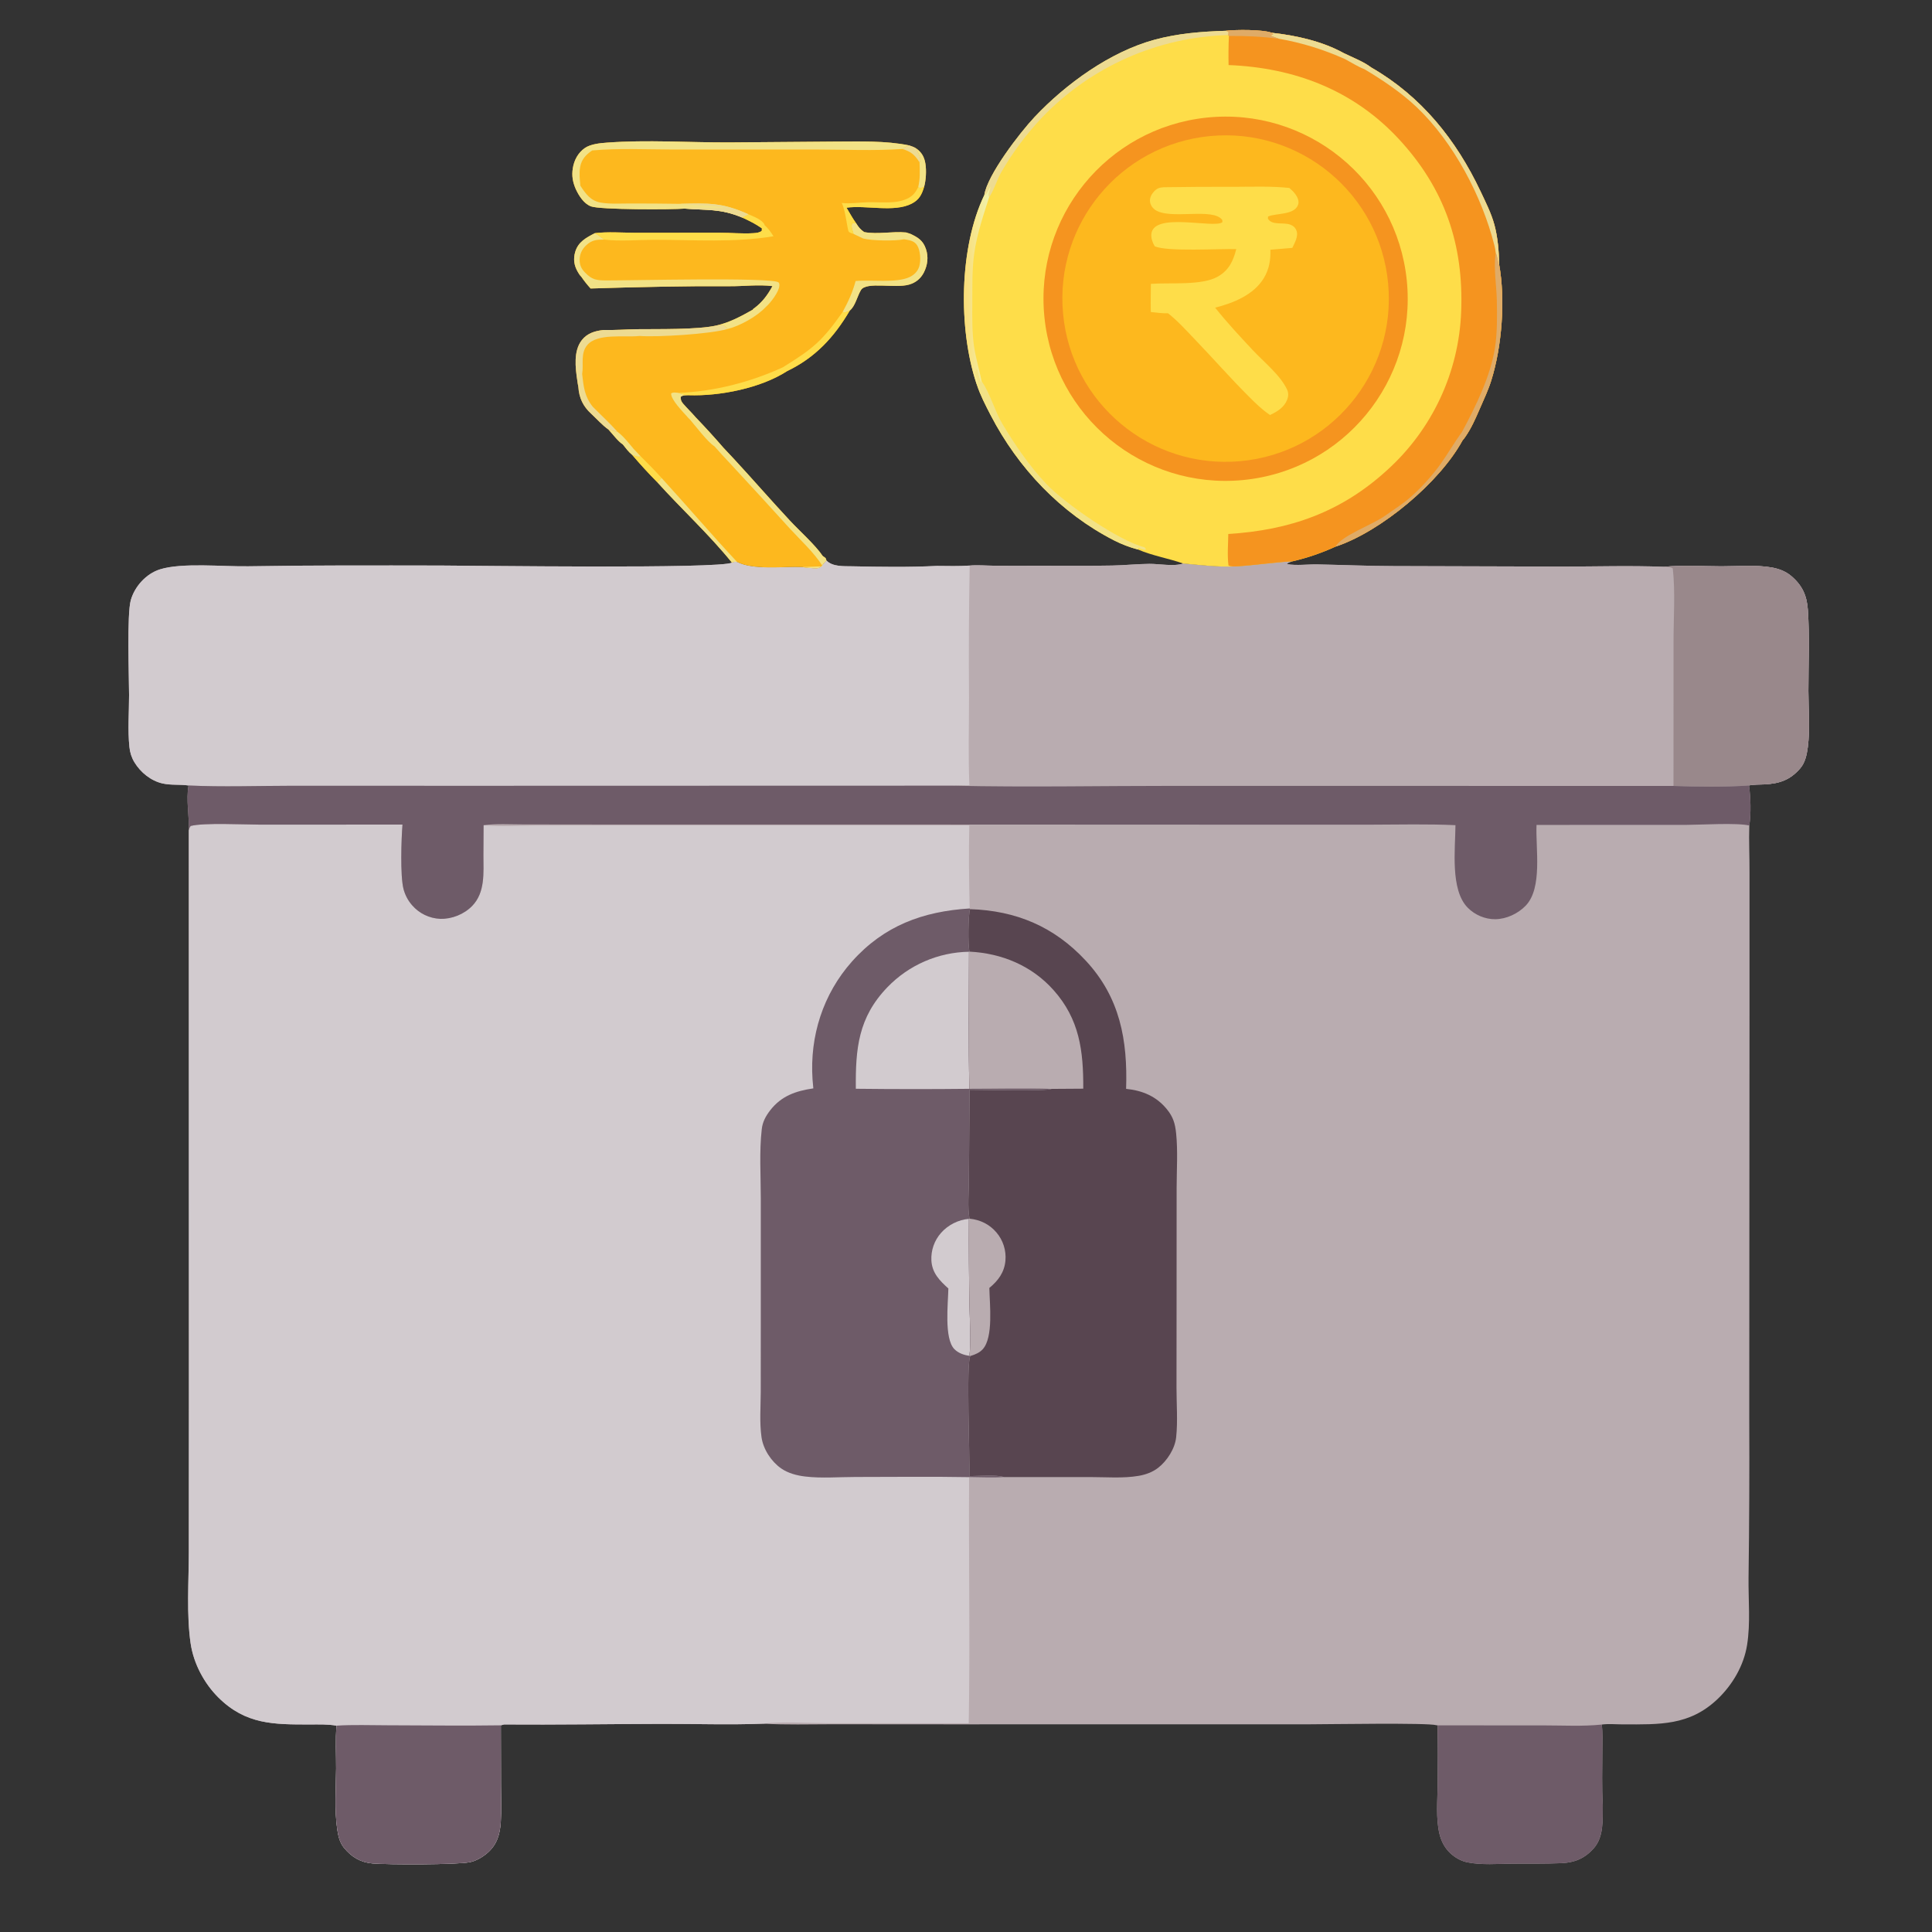 <svg width="46" height="46" viewBox="0 0 46 46" fill="none" xmlns="http://www.w3.org/2000/svg">
<rect x="0" y="0" width="46" height="46" fill="#333333" stroke="none"/>
<path d="M19.678 13.345C19.824 13.497 20.085 13.479 20.283 13.483C20.952 13.497 21.642 13.508 22.31 13.474C22.567 13.477 22.831 13.483 23.088 13.466C23.271 13.448 23.47 13.467 23.654 13.469C23.995 13.472 24.336 13.472 24.677 13.47C25.28 13.469 25.884 13.477 26.486 13.465C26.779 13.459 27.073 13.428 27.366 13.425C27.602 13.423 27.949 13.493 28.172 13.417C28.596 13.456 29.021 13.509 29.448 13.485C29.891 13.457 30.335 13.388 30.777 13.364C30.726 13.381 30.673 13.387 30.642 13.431C30.863 13.472 31.138 13.434 31.366 13.438C31.97 13.45 32.569 13.477 33.173 13.478L37.192 13.49C37.999 13.49 38.811 13.464 39.617 13.495C40.065 13.452 40.538 13.483 40.988 13.484C41.376 13.485 41.801 13.444 42.182 13.511C42.348 13.541 42.509 13.599 42.64 13.708C42.907 13.93 43.02 14.174 43.044 14.517C43.088 15.153 43.056 15.812 43.057 16.45C43.057 16.884 43.099 17.361 43.043 17.789C43.019 17.969 42.98 18.16 42.858 18.299C42.617 18.574 42.371 18.655 42.016 18.676C41.897 18.683 41.759 18.675 41.643 18.701C41.683 18.978 41.694 19.38 41.65 19.655C41.638 20.025 41.657 20.395 41.655 20.765L41.655 24.193L41.649 33.761C41.655 35.03 41.649 36.298 41.632 37.566C41.626 38.094 41.681 38.644 41.597 39.167C41.519 39.659 41.248 40.119 40.889 40.459C40.219 41.091 39.512 41.057 38.651 41.057C38.485 41.057 38.3 41.039 38.137 41.061C38.162 41.261 38.151 41.468 38.151 41.67C38.15 42.108 38.136 42.554 38.162 42.991C38.156 43.335 38.189 43.734 37.945 44.009C37.732 44.248 37.492 44.348 37.178 44.361C36.794 44.377 36.406 44.371 36.021 44.373C35.674 44.376 35.265 44.411 34.926 44.339C34.779 44.308 34.633 44.221 34.525 44.118C34.395 43.992 34.317 43.842 34.274 43.668C34.183 43.295 34.227 42.858 34.23 42.475C34.236 42.01 34.236 41.545 34.227 41.08L34.202 41.077C34.011 41.014 31.578 41.055 31.17 41.055L22.583 41.056L19.804 41.054C19.266 41.054 18.72 41.071 18.183 41.04C17.373 41.071 16.554 41.043 15.743 41.045C14.497 41.048 13.249 41.068 12.003 41.059L11.925 41.079L11.928 42.511C11.929 42.796 11.941 43.087 11.924 43.372C11.906 43.671 11.834 43.923 11.597 44.124C11.484 44.22 11.336 44.307 11.19 44.337C10.878 44.401 9.232 44.399 8.871 44.368C8.587 44.344 8.368 44.215 8.188 43.992C8.085 43.863 8.053 43.712 8.029 43.552C7.961 43.086 8 42.578 8.003 42.108C8.005 41.772 7.983 41.421 8.013 41.088C7.804 41.05 7.586 41.059 7.374 41.059C6.516 41.059 5.851 41.063 5.199 40.416C4.86 40.079 4.611 39.609 4.54 39.136C4.438 38.454 4.495 37.642 4.496 36.944L4.498 33.141L4.496 19.771C4.508 19.425 4.426 19.04 4.489 18.702C4.284 18.672 4.076 18.7 3.871 18.654C3.594 18.592 3.346 18.391 3.2 18.149C3.132 18.036 3.094 17.916 3.081 17.784C3.039 17.385 3.073 16.952 3.073 16.549C3.072 16.113 3.019 14.628 3.114 14.29C3.206 13.963 3.48 13.66 3.806 13.557C4.332 13.39 5.322 13.494 5.916 13.483C7.438 13.457 8.965 13.463 10.487 13.465C11.25 13.466 17.145 13.55 17.427 13.396C17.479 13.371 17.491 13.375 17.55 13.38C17.942 13.581 18.658 13.482 19.102 13.501C19.193 13.517 19.285 13.523 19.377 13.53C19.578 13.545 19.554 13.451 19.678 13.345Z" fill="#B9ACB0"/>
<path d="M4.496 19.771C4.505 19.728 4.513 19.701 4.54 19.666C4.851 19.584 5.809 19.633 6.184 19.634L9.583 19.633C9.555 19.979 9.527 20.844 9.606 21.161C9.643 21.306 9.713 21.441 9.812 21.553C9.981 21.749 10.224 21.866 10.482 21.877C10.758 21.885 11.049 21.768 11.241 21.571C11.556 21.249 11.51 20.779 11.51 20.365L11.514 19.647C11.919 19.689 12.354 19.656 12.762 19.655L15.146 19.652L23.079 19.653C23.063 20.311 23.072 20.972 23.088 21.63L23.098 21.646C23.054 21.747 23.041 22.533 23.086 22.658L23.072 22.661C23.072 23.748 23.055 24.837 23.081 25.924C23.732 25.924 24.388 25.907 25.038 25.926C24.924 25.987 23.363 25.948 23.086 25.948L23.069 28.11C23.069 28.398 23.033 28.736 23.084 29.016L23.07 29.02C23.066 29.701 23.07 30.382 23.083 31.062C23.088 31.412 23.124 31.948 23.082 32.28L23.105 32.285C22.999 32.439 23.096 34.725 23.081 35.146C23.3 35.144 23.707 35.106 23.902 35.168C23.631 35.188 23.347 35.171 23.074 35.17C23.061 37.123 23.1 39.078 23.065 41.031L19.722 41.029C19.293 41.028 18.573 40.984 18.183 41.04C17.373 41.071 16.554 41.043 15.743 41.045C14.497 41.048 13.249 41.068 12.003 41.059L11.925 41.079L11.928 42.511C11.929 42.796 11.941 43.087 11.924 43.372C11.906 43.671 11.834 43.923 11.597 44.124C11.484 44.22 11.336 44.307 11.19 44.337C10.878 44.401 9.232 44.399 8.871 44.368C8.587 44.344 8.368 44.215 8.188 43.992C8.085 43.863 8.053 43.712 8.029 43.552C7.961 43.086 8 42.578 8.003 42.108C8.005 41.772 7.983 41.421 8.013 41.088C7.804 41.05 7.586 41.059 7.374 41.059C6.516 41.059 5.851 41.063 5.199 40.416C4.86 40.079 4.611 39.609 4.54 39.136C4.438 38.454 4.495 37.642 4.496 36.944L4.498 33.141L4.496 19.771Z" fill="#D2CBCF"/>
<path d="M23.088 21.63L23.098 21.646C23.054 21.747 23.041 22.533 23.086 22.658L23.072 22.661C23.072 23.748 23.055 24.837 23.081 25.924C23.732 25.924 24.388 25.907 25.038 25.926C24.924 25.987 23.363 25.948 23.086 25.948L23.069 28.11C23.069 28.398 23.033 28.736 23.084 29.016L23.07 29.02C23.066 29.701 23.07 30.382 23.083 31.062C23.088 31.412 23.124 31.948 23.082 32.28L23.105 32.285C22.999 32.439 23.096 34.725 23.081 35.146C23.3 35.144 23.707 35.106 23.902 35.169C23.631 35.188 23.347 35.171 23.074 35.17C22.173 35.154 21.27 35.166 20.369 35.166C19.979 35.166 19.557 35.202 19.17 35.155C18.971 35.131 18.763 35.077 18.597 34.961C18.361 34.796 18.171 34.503 18.131 34.217C18.082 33.873 18.111 33.497 18.113 33.148L18.114 31.503L18.114 28.528C18.114 27.988 18.076 27.421 18.137 26.886C18.156 26.712 18.232 26.573 18.338 26.436C18.603 26.094 18.948 25.974 19.365 25.914C19.358 25.843 19.351 25.772 19.346 25.7C19.277 24.67 19.596 23.668 20.285 22.893C21.046 22.04 21.973 21.699 23.088 21.63Z" fill="#6E5B68"/>
<path d="M20.377 25.923C20.368 24.972 20.432 24.228 21.129 23.505C21.639 22.976 22.338 22.672 23.072 22.661C23.072 23.748 23.055 24.837 23.081 25.924C22.18 25.934 21.278 25.933 20.377 25.923Z" fill="#D2CBCF"/>
<path d="M22.58 30.678C22.372 30.49 22.194 30.312 22.176 30.014C22.163 29.772 22.246 29.534 22.407 29.353C22.573 29.165 22.82 29.04 23.07 29.02C23.066 29.701 23.07 30.382 23.083 31.062C23.088 31.412 23.124 31.948 23.082 32.281C22.952 32.265 22.814 32.216 22.721 32.12C22.476 31.864 22.574 31.033 22.58 30.678Z" fill="#D2CBCF"/>
<path d="M8.013 41.087C8.411 41.061 8.819 41.078 9.218 41.078C10.119 41.079 11.023 41.093 11.925 41.079L11.928 42.511C11.929 42.796 11.941 43.087 11.924 43.372C11.906 43.671 11.834 43.923 11.597 44.124C11.484 44.22 11.336 44.307 11.19 44.337C10.878 44.401 9.232 44.399 8.871 44.368C8.587 44.344 8.368 44.215 8.188 43.992C8.085 43.863 8.053 43.711 8.029 43.552C7.961 43.086 8 42.578 8.003 42.108C8.005 41.772 7.983 41.421 8.013 41.087Z" fill="#6E5B68"/>
<path d="M29.448 13.485C29.891 13.457 30.335 13.388 30.777 13.364C30.726 13.381 30.673 13.387 30.642 13.431C30.863 13.472 31.138 13.434 31.366 13.438C31.97 13.45 32.569 13.477 33.173 13.478L37.192 13.49C37.999 13.49 38.811 13.464 39.617 13.495C40.065 13.452 40.538 13.483 40.988 13.484C41.376 13.485 41.801 13.444 42.182 13.511C42.348 13.541 42.509 13.599 42.64 13.708C42.907 13.93 43.02 14.174 43.044 14.517C43.088 15.153 43.056 15.812 43.057 16.45C43.057 16.884 43.099 17.361 43.043 17.789C43.019 17.969 42.98 18.16 42.858 18.299C42.617 18.574 42.371 18.655 42.016 18.676C41.897 18.683 41.759 18.675 41.643 18.701C41.095 18.742 40.397 18.733 39.845 18.713L28.005 18.711C26.233 18.71 24.453 18.747 22.683 18.707C22.814 18.691 22.949 18.696 23.081 18.695C23.051 18.008 23.072 17.309 23.072 16.62C23.063 15.569 23.068 14.517 23.088 13.466C23.271 13.448 23.47 13.467 23.654 13.469C23.995 13.472 24.336 13.472 24.677 13.47C25.28 13.469 25.884 13.477 26.486 13.465C26.779 13.459 27.073 13.428 27.366 13.425C27.602 13.423 27.949 13.493 28.172 13.417C28.596 13.456 29.021 13.509 29.448 13.485Z" fill="#B9ACB0"/>
<path d="M39.617 13.495C40.065 13.452 40.538 13.483 40.988 13.484C41.376 13.485 41.801 13.444 42.182 13.511C42.348 13.541 42.509 13.599 42.64 13.708C42.907 13.93 43.02 14.174 43.044 14.517C43.088 15.153 43.056 15.812 43.057 16.45C43.057 16.884 43.099 17.361 43.043 17.789C43.019 17.969 42.98 18.16 42.858 18.299C42.617 18.574 42.371 18.655 42.016 18.676C41.897 18.683 41.759 18.675 41.643 18.701C41.095 18.742 40.397 18.733 39.845 18.713L39.846 15.27C39.846 14.709 39.89 14.087 39.828 13.534C39.785 13.496 39.677 13.501 39.617 13.495Z" fill="#99888B"/>
<path d="M19.678 13.345C19.824 13.497 20.085 13.479 20.283 13.483C20.952 13.497 21.642 13.508 22.31 13.474C22.567 13.477 22.831 13.483 23.088 13.466C23.068 14.517 23.063 15.569 23.072 16.62C23.072 17.309 23.051 18.008 23.081 18.695C22.949 18.696 22.814 18.691 22.683 18.707L11.234 18.71L6.926 18.709C6.116 18.709 5.297 18.74 4.489 18.702C4.284 18.672 4.076 18.7 3.871 18.654C3.594 18.592 3.346 18.391 3.2 18.149C3.132 18.036 3.094 17.916 3.081 17.784C3.039 17.385 3.073 16.952 3.073 16.549C3.072 16.113 3.019 14.628 3.114 14.29C3.206 13.963 3.48 13.66 3.806 13.557C4.332 13.39 5.322 13.494 5.916 13.483C7.438 13.457 8.965 13.463 10.487 13.465C11.25 13.466 17.145 13.55 17.427 13.396C17.479 13.371 17.491 13.375 17.55 13.38C17.942 13.581 18.658 13.482 19.102 13.501C19.193 13.517 19.285 13.523 19.377 13.53C19.578 13.545 19.554 13.451 19.678 13.345Z" fill="#D2CBCF"/>
<path d="M23.098 21.646C24.196 21.683 25.098 22.062 25.851 22.872C26.668 23.75 26.85 24.766 26.812 25.925C27.202 25.965 27.532 26.101 27.785 26.413C27.934 26.596 27.979 26.754 28.003 26.985C28.046 27.406 28.016 27.854 28.015 28.278L28.014 30.623L28.012 33.043C28.012 33.426 28.044 33.839 28.004 34.218C27.976 34.49 27.79 34.78 27.576 34.947C27.443 35.051 27.277 35.111 27.112 35.139C26.742 35.203 26.326 35.168 25.95 35.168L23.902 35.168C23.707 35.106 23.3 35.144 23.081 35.146C23.096 34.725 22.999 32.439 23.105 32.285L23.082 32.28C23.124 31.948 23.088 31.412 23.083 31.062C23.07 30.382 23.066 29.701 23.07 29.02L23.084 29.016C23.033 28.736 23.069 28.398 23.069 28.11L23.086 25.948C23.363 25.948 24.924 25.987 25.039 25.926C24.388 25.907 23.732 25.924 23.081 25.924C23.055 24.837 23.072 23.748 23.072 22.661L23.086 22.658C23.041 22.533 23.054 21.747 23.098 21.646Z" fill="#584550"/>
<path d="M23.086 22.658C23.854 22.698 24.563 22.992 25.081 23.57C25.705 24.268 25.796 25.021 25.792 25.921L25.039 25.926C24.388 25.907 23.733 25.924 23.081 25.924C23.055 24.837 23.072 23.748 23.072 22.661L23.086 22.658Z" fill="#B9ACB0"/>
<path d="M23.084 29.016C23.336 29.041 23.559 29.149 23.724 29.343C23.883 29.529 23.96 29.771 23.939 30.014C23.914 30.294 23.767 30.492 23.556 30.665C23.563 31.05 23.657 31.84 23.399 32.124C23.324 32.208 23.21 32.254 23.105 32.285L23.082 32.281C23.124 31.948 23.088 31.412 23.083 31.062C23.07 30.382 23.066 29.701 23.07 29.02L23.084 29.016Z" fill="#B9ACB0"/>
<path d="M22.683 18.707C24.453 18.747 26.233 18.71 28.005 18.711L39.845 18.713C40.397 18.733 41.095 18.742 41.643 18.701C41.683 18.978 41.694 19.38 41.65 19.655C41.349 19.585 40.499 19.639 40.149 19.64L36.584 19.641C36.559 20.201 36.734 21.142 36.324 21.566C36.14 21.755 35.867 21.883 35.601 21.886C35.359 21.888 35.118 21.785 34.948 21.614C34.525 21.191 34.65 20.209 34.654 19.647C33.986 19.616 33.312 19.634 32.643 19.635L29.489 19.635L19.784 19.631L14.127 19.631L12.464 19.629C12.153 19.629 11.822 19.608 11.514 19.647L11.51 20.365C11.51 20.779 11.556 21.249 11.241 21.571C11.049 21.768 10.758 21.885 10.482 21.877C10.224 21.866 9.981 21.749 9.812 21.553C9.713 21.441 9.643 21.306 9.606 21.161C9.527 20.844 9.555 19.979 9.583 19.633L6.184 19.634C5.809 19.633 4.851 19.585 4.54 19.666C4.513 19.701 4.506 19.728 4.496 19.771C4.508 19.425 4.426 19.04 4.489 18.702C5.297 18.74 6.116 18.71 6.926 18.709L11.234 18.71L22.683 18.707Z" fill="#6E5B68"/>
<path d="M34.228 41.08L36.757 41.081C37.21 41.081 37.688 41.108 38.137 41.061C38.162 41.261 38.151 41.468 38.151 41.67C38.15 42.108 38.136 42.553 38.162 42.991C38.156 43.335 38.189 43.734 37.945 44.009C37.732 44.248 37.492 44.348 37.178 44.361C36.794 44.377 36.406 44.371 36.021 44.373C35.674 44.376 35.265 44.411 34.926 44.339C34.779 44.307 34.633 44.221 34.525 44.118C34.395 43.992 34.317 43.842 34.274 43.668C34.183 43.294 34.228 42.857 34.23 42.475C34.236 42.01 34.236 41.545 34.228 41.08Z" fill="#6E5B68"/>
<path d="M29.183 0.733C29.416 0.704 30.073 0.7 30.28 0.781C30.859 0.843 31.485 0.983 31.998 1.267C32.208 1.37 32.464 1.466 32.649 1.607C33.839 2.291 34.67 3.328 35.249 4.553C35.372 4.813 35.507 5.079 35.582 5.357C35.661 5.652 35.69 5.988 35.693 6.291C35.846 7.134 35.762 8.247 35.504 9.066C35.433 9.292 35.329 9.51 35.235 9.727C35.133 9.962 35.035 10.19 34.888 10.401C34.867 10.431 34.847 10.459 34.822 10.486C34.278 11.486 32.877 12.658 31.798 13.015C31.462 13.168 31.137 13.28 30.777 13.364C30.335 13.388 29.891 13.457 29.448 13.485C29.021 13.509 28.596 13.456 28.172 13.417C27.813 13.292 27.446 13.234 27.092 13.083C26.904 13.035 26.702 12.957 26.53 12.869C25.258 12.22 24.242 11.147 23.588 9.887C23.467 9.653 23.341 9.412 23.259 9.161C23.255 9.15 23.251 9.139 23.247 9.128C22.815 7.826 22.835 5.892 23.436 4.645C23.504 4.171 24.279 3.162 24.632 2.787C25.375 1.998 26.43 1.234 27.485 0.947C28.044 0.795 28.606 0.751 29.183 0.733Z" fill="#FEDD49"/>
<path d="M29.183 0.733C29.416 0.704 30.073 0.7 30.28 0.781C30.859 0.843 31.485 0.983 31.998 1.267C32.208 1.37 32.464 1.466 32.649 1.607C33.839 2.291 34.67 3.328 35.249 4.553C35.372 4.813 35.507 5.079 35.582 5.357C35.661 5.652 35.69 5.988 35.693 6.291C35.846 7.134 35.762 8.247 35.504 9.066C35.433 9.292 35.329 9.51 35.235 9.727C35.133 9.962 35.035 10.19 34.888 10.401C34.867 10.431 34.847 10.459 34.822 10.486C34.278 11.486 32.877 12.658 31.798 13.015C31.462 13.168 31.137 13.28 30.777 13.364C30.335 13.388 29.891 13.457 29.448 13.485C29.379 13.486 29.315 13.492 29.25 13.465C29.218 13.223 29.242 12.959 29.245 12.714C30.708 12.623 31.928 12.198 33.026 11.194C34.101 10.225 34.737 8.861 34.79 7.415C34.851 5.817 34.396 4.487 33.305 3.31C32.223 2.143 30.817 1.611 29.252 1.549C29.247 1.317 29.249 1.088 29.26 0.856L29.241 0.835C29.245 0.81 29.244 0.784 29.245 0.759L29.183 0.733Z" fill="#F5941F"/>
<path d="M30.28 0.781C30.859 0.843 31.485 0.983 31.998 1.267C32.208 1.37 32.464 1.466 32.649 1.607C33.839 2.291 34.67 3.328 35.249 4.553C35.372 4.813 35.507 5.079 35.582 5.357C35.661 5.652 35.69 5.988 35.692 6.291L35.684 6.324C35.665 6.229 35.655 6.113 35.613 6.026C35.608 5.962 35.596 5.905 35.581 5.843C35.285 4.672 34.608 3.385 33.728 2.549C33.366 2.206 32.914 1.902 32.486 1.647C32.331 1.588 32.175 1.488 32.028 1.409C31.513 1.178 31.004 1.02 30.448 0.922L30.231 0.843L30.314 0.824L30.281 0.785L30.289 0.813L30.277 0.806L30.28 0.781Z" fill="#EDDB92"/>
<path d="M35.613 6.026C35.655 6.113 35.665 6.229 35.684 6.324L35.693 6.291C35.846 7.134 35.762 8.247 35.504 9.066C35.433 9.292 35.329 9.51 35.235 9.727C35.133 9.962 35.035 10.19 34.888 10.401C34.867 10.431 34.847 10.459 34.822 10.486C34.278 11.486 32.877 12.658 31.798 13.015C31.94 12.752 32.688 12.489 32.975 12.282C33.147 12.158 33.333 12.043 33.497 11.91C33.779 11.681 34.08 11.352 34.293 11.056C34.473 10.805 34.626 10.535 34.809 10.286C35.132 9.683 35.487 8.965 35.594 8.284C35.651 7.923 35.646 7.521 35.639 7.154C35.632 6.807 35.562 6.407 35.607 6.065C35.609 6.052 35.611 6.039 35.613 6.026Z" fill="#DFAB67"/>
<path d="M29.183 0.733C29.416 0.704 30.073 0.7 30.28 0.781L30.277 0.806L30.289 0.813L30.281 0.785L30.314 0.824L30.231 0.843L30.448 0.922C30.047 0.87 29.664 0.853 29.26 0.856L29.241 0.835C29.245 0.81 29.244 0.784 29.245 0.759L29.183 0.733Z" fill="#DFAB67"/>
<path d="M23.436 4.645C23.504 4.171 24.279 3.162 24.632 2.787C25.375 1.998 26.43 1.234 27.485 0.947C28.044 0.795 28.606 0.751 29.183 0.733L29.245 0.759C29.244 0.784 29.245 0.81 29.241 0.835C27.566 0.881 25.976 1.585 24.815 2.793C24.435 3.194 24.104 3.639 23.829 4.118C23.751 4.259 23.634 4.594 23.552 4.691C23.512 4.612 23.583 4.532 23.579 4.441C23.541 4.511 23.509 4.614 23.436 4.645Z" fill="#EDDB92"/>
<path d="M23.259 9.161C23.314 9.068 23.228 8.975 23.225 8.88C23.224 8.858 23.244 8.806 23.259 8.792C23.287 8.899 23.31 9.008 23.356 9.108L23.372 9.078C23.38 9.09 23.389 9.101 23.396 9.113C23.571 9.369 23.689 9.793 23.864 10.088C24.162 10.587 24.517 11.107 24.919 11.529C25.357 11.988 26.637 12.877 27.247 13.029L27.279 13.065L27.275 13.094C27.211 13.088 27.164 13.069 27.106 13.043L27.092 13.083C26.904 13.034 26.702 12.957 26.53 12.869C25.258 12.22 24.242 11.147 23.588 9.887C23.467 9.653 23.341 9.411 23.259 9.161Z" fill="#F2E286"/>
<path d="M23.436 4.645C23.509 4.614 23.541 4.511 23.579 4.441C23.583 4.532 23.512 4.612 23.552 4.691C23.413 5.129 23.264 5.561 23.198 6.019C23.141 6.411 23.152 6.828 23.15 7.224C23.148 7.565 23.143 7.914 23.192 8.253C23.233 8.531 23.318 8.802 23.372 9.078L23.356 9.108C23.31 9.008 23.287 8.899 23.259 8.792C23.244 8.806 23.224 8.858 23.225 8.88C23.228 8.975 23.314 9.068 23.259 9.161C23.255 9.15 23.251 9.139 23.247 9.128C22.815 7.826 22.835 5.892 23.436 4.645Z" fill="url(#paint0_linear_21026_1403)"/>
<path d="M28.722 2.801C31.112 2.547 33.254 4.286 33.495 6.678C33.737 9.07 31.986 11.202 29.592 11.43C27.218 11.656 25.106 9.922 24.867 7.549C24.627 5.175 26.35 3.054 28.722 2.801Z" fill="#F5941F"/>
<path d="M28.808 3.24C30.95 3.034 32.853 4.607 33.051 6.751C33.25 8.894 31.669 10.79 29.525 10.981C27.392 11.17 25.508 9.599 25.311 7.468C25.113 5.336 26.677 3.446 28.808 3.24Z" fill="#FDB81E"/>
<path d="M27.703 4.458C28.273 4.449 28.842 4.446 29.411 4.448C29.839 4.447 30.273 4.43 30.698 4.475C30.749 4.519 30.802 4.568 30.841 4.622C30.89 4.689 30.937 4.786 30.909 4.87C30.823 5.127 30.386 5.07 30.192 5.155L30.189 5.207C30.288 5.376 30.56 5.283 30.727 5.351C30.793 5.377 30.84 5.418 30.866 5.485C30.922 5.623 30.826 5.781 30.769 5.902C30.595 5.918 30.422 5.933 30.247 5.946C30.256 6.187 30.219 6.409 30.093 6.619C29.852 7.02 29.366 7.216 28.932 7.325C29.21 7.675 29.521 8.009 29.827 8.336C30.086 8.614 30.488 8.934 30.647 9.28C30.682 9.358 30.678 9.441 30.646 9.519C30.574 9.702 30.408 9.801 30.239 9.881C30.055 9.758 29.902 9.61 29.746 9.453C29.304 9.013 28.887 8.537 28.454 8.086C28.248 7.871 28.045 7.644 27.811 7.459C27.674 7.462 27.537 7.444 27.4 7.429C27.395 7.206 27.4 6.983 27.402 6.759C27.856 6.723 28.614 6.806 28.999 6.584C29.262 6.432 29.363 6.212 29.435 5.931C29.042 5.919 27.775 5.998 27.493 5.863C27.443 5.781 27.404 5.672 27.413 5.575C27.46 5.037 28.912 5.45 29.105 5.29L29.102 5.239C28.884 4.929 27.845 5.248 27.494 4.99C27.434 4.946 27.392 4.879 27.382 4.806C27.37 4.716 27.41 4.635 27.468 4.569C27.54 4.488 27.597 4.466 27.703 4.458Z" fill="#FEDD49"/>
<path d="M13.708 4.5C13.637 4.336 13.61 4.188 13.638 4.009C13.668 3.815 13.763 3.636 13.927 3.523C14.066 3.429 14.286 3.408 14.451 3.396C15.408 3.325 16.391 3.394 17.351 3.391L19.894 3.371C20.477 3.371 21.073 3.346 21.647 3.462C21.704 3.482 21.758 3.498 21.809 3.531C21.946 3.626 22.008 3.737 22.034 3.901C22.06 4.064 22.047 4.285 22.004 4.444C21.948 4.631 21.888 4.756 21.706 4.849C21.288 5.064 20.627 4.88 20.155 4.945C20.23 5.069 20.3 5.2 20.385 5.317C20.441 5.407 20.488 5.467 20.577 5.526C20.898 5.586 21.245 5.503 21.574 5.535L21.677 5.568C21.859 5.654 21.978 5.727 22.046 5.929C22.111 6.118 22.085 6.317 21.994 6.493C21.919 6.636 21.802 6.73 21.648 6.775C21.312 6.874 20.629 6.697 20.499 6.906C20.414 7.043 20.363 7.292 20.233 7.394C19.862 8.027 19.411 8.514 18.743 8.835C18.113 9.242 17.141 9.434 16.397 9.41C16.321 9.413 16.272 9.403 16.208 9.448C16.204 9.521 16.22 9.559 16.268 9.615C16.363 9.724 16.468 9.824 16.562 9.934C16.79 10.171 17.011 10.413 17.225 10.661C17.306 10.749 17.388 10.836 17.47 10.922C17.92 11.408 18.355 11.91 18.806 12.394C19.037 12.643 19.409 12.972 19.589 13.238L19.657 13.287L19.678 13.345C19.554 13.451 19.578 13.545 19.377 13.53C19.285 13.523 19.193 13.517 19.102 13.501C18.658 13.482 17.942 13.581 17.55 13.38C17.491 13.375 17.479 13.371 17.427 13.396C16.883 12.724 16.229 12.123 15.648 11.48C15.439 11.27 15.243 11.055 15.051 10.83C14.963 10.759 14.899 10.669 14.829 10.582C14.71 10.505 14.585 10.332 14.486 10.226C14.342 10.126 14.208 9.974 14.079 9.854C13.882 9.675 13.788 9.476 13.77 9.21C13.759 9.161 13.752 9.109 13.745 9.059C13.7 8.756 13.65 8.356 13.853 8.098C13.982 7.934 14.165 7.879 14.365 7.857C14.629 7.864 14.9 7.841 15.165 7.838C15.657 7.832 16.618 7.853 17.067 7.748C17.378 7.676 17.647 7.529 17.922 7.374C17.934 7.352 17.926 7.362 17.952 7.343C18.148 7.198 18.276 7.025 18.392 6.812C18.052 6.771 17.713 6.817 17.372 6.815C16.267 6.809 15.167 6.834 14.062 6.869C13.98 6.778 13.908 6.688 13.838 6.586C13.808 6.56 13.777 6.509 13.757 6.474C13.667 6.321 13.645 6.162 13.697 5.993C13.769 5.755 13.96 5.657 14.165 5.551C14.478 5.514 14.805 5.541 15.12 5.542L17.141 5.541C17.406 5.541 17.683 5.57 17.947 5.551C18.017 5.546 18.081 5.54 18.137 5.496L18.14 5.437C17.992 5.332 17.838 5.256 17.674 5.181C17.156 4.963 16.837 5.01 16.301 4.967C16.017 4.992 14.288 4.997 14.069 4.913C13.899 4.848 13.78 4.657 13.708 4.5Z" fill="#FDB81E"/>
<path d="M13.708 4.5C13.637 4.336 13.61 4.188 13.638 4.009C13.668 3.815 13.763 3.636 13.927 3.523C14.066 3.429 14.286 3.408 14.451 3.396C15.408 3.325 16.391 3.394 17.351 3.391L19.894 3.371C20.477 3.371 21.073 3.346 21.647 3.462C21.589 3.487 21.533 3.51 21.482 3.547C20.816 3.593 20.13 3.561 19.462 3.56L16.011 3.56C15.381 3.558 14.727 3.526 14.1 3.582C13.953 3.681 13.848 3.791 13.814 3.971C13.786 4.119 13.805 4.274 13.818 4.422C13.941 4.609 14.059 4.779 14.295 4.822C14.513 4.862 14.762 4.845 14.983 4.845C15.383 4.844 15.784 4.847 16.185 4.853C16.861 4.839 17.186 4.816 17.822 5.103L17.674 5.181C17.156 4.963 16.837 5.01 16.301 4.967C16.017 4.992 14.288 4.997 14.069 4.913C13.899 4.848 13.78 4.657 13.708 4.5Z" fill="#F2E286"/>
<path d="M16.185 4.853C16.861 4.839 17.186 4.816 17.822 5.103L17.674 5.181C17.156 4.963 16.837 5.01 16.301 4.967C16.547 4.929 16.77 4.963 17.014 4.96C17.066 4.959 17.112 4.944 17.165 4.95C17.177 4.951 17.189 4.953 17.201 4.954L17.219 4.937C17.171 4.906 16.338 4.873 16.185 4.853Z" fill="#EDDB92"/>
<path d="M13.838 6.586C13.808 6.56 13.777 6.509 13.757 6.474C13.667 6.321 13.645 6.162 13.697 5.993C13.769 5.755 13.96 5.657 14.165 5.551C14.242 5.59 14.306 5.651 14.379 5.697C14.383 5.699 14.386 5.702 14.389 5.705C14.205 5.704 14.094 5.711 13.952 5.845C13.851 5.942 13.797 6.062 13.801 6.202C13.805 6.325 13.847 6.405 13.931 6.491C14.096 6.661 14.198 6.675 14.429 6.677C14.966 6.68 18.38 6.597 18.535 6.723C18.559 6.743 18.558 6.776 18.556 6.804C18.549 6.945 18.347 7.211 18.24 7.303C18.239 7.304 18.238 7.305 18.237 7.305C18.032 7.53 17.616 7.762 17.323 7.833C17.305 7.81 17.282 7.784 17.259 7.766C17.208 7.726 17.126 7.743 17.067 7.748C17.378 7.676 17.647 7.529 17.922 7.374C17.934 7.352 17.926 7.362 17.952 7.343C18.148 7.198 18.276 7.025 18.392 6.812C18.052 6.771 17.713 6.817 17.372 6.815C16.267 6.809 15.167 6.834 14.062 6.869C13.98 6.778 13.908 6.688 13.838 6.586Z" fill="#F2E286"/>
<path d="M17.067 7.748C17.126 7.743 17.208 7.726 17.259 7.766C17.282 7.784 17.305 7.81 17.323 7.833C16.922 7.953 15.656 8.031 15.23 7.999L15.203 8.001C14.863 8.036 14.225 7.93 13.984 8.214C13.815 8.414 13.9 8.673 13.861 8.905C13.895 9.205 13.915 9.437 14.113 9.684C14.307 9.881 14.517 10.072 14.7 10.278C14.637 10.276 14.55 10.241 14.486 10.226C14.342 10.126 14.208 9.974 14.079 9.854C13.882 9.675 13.788 9.476 13.77 9.21C13.759 9.161 13.752 9.109 13.745 9.059C13.7 8.756 13.65 8.356 13.853 8.098C13.982 7.934 14.165 7.879 14.365 7.857C14.629 7.864 14.9 7.841 15.165 7.838C15.657 7.832 16.618 7.853 17.067 7.748Z" fill="#EDDB92"/>
<path d="M16.419 9.98C16.396 9.963 16.38 9.941 16.361 9.92C16.267 9.812 15.97 9.516 15.98 9.367C16.032 9.333 16.095 9.349 16.154 9.354C16.237 9.384 16.309 9.404 16.397 9.41C16.321 9.413 16.272 9.403 16.208 9.448C16.204 9.521 16.22 9.559 16.268 9.615C16.363 9.724 16.468 9.824 16.562 9.934C16.79 10.171 17.011 10.413 17.225 10.661C17.306 10.749 17.388 10.836 17.47 10.922C17.92 11.408 18.355 11.91 18.806 12.394C19.037 12.643 19.409 12.972 19.589 13.238L19.657 13.287L19.678 13.345C19.554 13.451 19.578 13.545 19.377 13.53C19.285 13.523 19.193 13.517 19.102 13.501L19.59 13.485C19.378 13.149 19.071 12.875 18.804 12.583C18.33 12.059 17.852 11.539 17.371 11.021C17.248 10.892 17.128 10.76 17.01 10.626C16.853 10.531 16.552 10.132 16.419 9.98Z" fill="#F2E286"/>
<path d="M17.822 5.103C17.937 5.152 18.136 5.226 18.198 5.339C18.201 5.346 18.203 5.354 18.206 5.362C18.296 5.441 18.352 5.524 18.416 5.625C17.491 5.781 16.51 5.709 15.573 5.71C15.193 5.71 14.764 5.75 14.389 5.705C14.386 5.702 14.383 5.699 14.379 5.697C14.306 5.651 14.242 5.59 14.165 5.551C14.478 5.514 14.805 5.541 15.12 5.542L17.141 5.541C17.406 5.541 17.683 5.57 17.947 5.551C18.017 5.546 18.081 5.54 18.137 5.496L18.14 5.437C17.992 5.332 17.838 5.256 17.674 5.181L17.822 5.103Z" fill="#FEDD49"/>
<path d="M20.323 5.57C20.3 5.487 20.254 5.393 20.292 5.314L20.385 5.317C20.441 5.407 20.488 5.467 20.577 5.526C20.898 5.586 21.245 5.503 21.574 5.535L21.677 5.568C21.859 5.654 21.978 5.727 22.046 5.929C22.111 6.118 22.085 6.317 21.994 6.493C21.919 6.636 21.802 6.73 21.648 6.775C21.312 6.874 20.629 6.697 20.499 6.906C20.414 7.043 20.363 7.292 20.233 7.394C20.16 7.427 20.142 7.447 20.062 7.429C20.196 7.186 20.299 6.959 20.372 6.691C20.736 6.656 21.34 6.745 21.655 6.598C21.767 6.545 21.849 6.463 21.887 6.343C21.929 6.205 21.915 5.959 21.834 5.837C21.763 5.728 21.642 5.717 21.525 5.697C21.321 5.741 20.751 5.733 20.551 5.678L20.323 5.57Z" fill="#F2E286"/>
<path d="M20.062 7.429C20.142 7.447 20.16 7.427 20.233 7.394C19.862 8.027 19.411 8.514 18.743 8.835C18.113 9.242 17.141 9.434 16.397 9.41C16.309 9.404 16.237 9.384 16.154 9.354C17.001 9.323 17.872 9.098 18.64 8.745C19.351 8.303 19.571 8.129 20.062 7.429Z" fill="#FEDD49"/>
<path d="M20.041 4.833C20.248 4.856 20.456 4.82 20.664 4.815C20.866 4.811 21.07 4.829 21.272 4.812C21.364 4.804 21.453 4.788 21.54 4.756C21.707 4.694 21.787 4.61 21.863 4.452L21.909 4.48C21.941 4.469 21.974 4.459 22.004 4.444C21.948 4.631 21.888 4.756 21.706 4.849C21.288 5.064 20.627 4.88 20.155 4.945C20.23 5.069 20.3 5.2 20.385 5.317L20.292 5.314C20.254 5.393 20.3 5.487 20.323 5.57C20.29 5.559 20.231 5.543 20.209 5.517C20.173 5.475 20.137 5.016 20.041 4.833Z" fill="#FEDD49"/>
<path d="M15.751 11.379C16.355 12.041 16.938 12.725 17.55 13.38C17.491 13.374 17.479 13.371 17.427 13.396C16.883 12.724 16.229 12.123 15.648 11.48C15.688 11.449 15.718 11.416 15.751 11.379Z" fill="#F2E286"/>
<path d="M15.051 10.83C15.117 10.851 15.187 10.889 15.254 10.864C15.424 11.032 15.59 11.201 15.751 11.379C15.718 11.416 15.688 11.449 15.648 11.48C15.439 11.27 15.243 11.055 15.051 10.83Z" fill="#FEDD49"/>
<path d="M21.809 3.531C21.946 3.626 22.008 3.737 22.034 3.901C22.06 4.064 22.047 4.285 22.004 4.444C21.974 4.459 21.941 4.469 21.909 4.48L21.863 4.452C21.91 4.255 21.901 4.065 21.894 3.865C21.899 3.856 21.913 3.833 21.914 3.823C21.924 3.746 21.841 3.604 21.809 3.531Z" fill="#F2E286"/>
<path d="M14.486 10.226C14.55 10.241 14.637 10.276 14.7 10.278C14.848 10.391 14.968 10.546 15.086 10.688L15.254 10.864C15.187 10.889 15.117 10.851 15.051 10.83C14.963 10.759 14.899 10.669 14.829 10.582C14.71 10.505 14.585 10.332 14.486 10.226Z" fill="#F2E286"/>
<path d="M21.647 3.462C21.704 3.482 21.758 3.498 21.809 3.531C21.841 3.604 21.924 3.746 21.914 3.823C21.913 3.833 21.899 3.856 21.894 3.865C21.778 3.685 21.689 3.607 21.482 3.547C21.533 3.51 21.589 3.487 21.647 3.462Z" fill="#EDDB92"/>
<defs>
<linearGradient id="paint0_linear_21026_1403" x1="23" y1="6.558" x2="23.579" y2="6.559" gradientUnits="userSpaceOnUse">
<stop stop-color="#F9DE7B"/>
<stop offset="1" stop-color="#F0F3AF"/>
</linearGradient>
</defs>
</svg>

